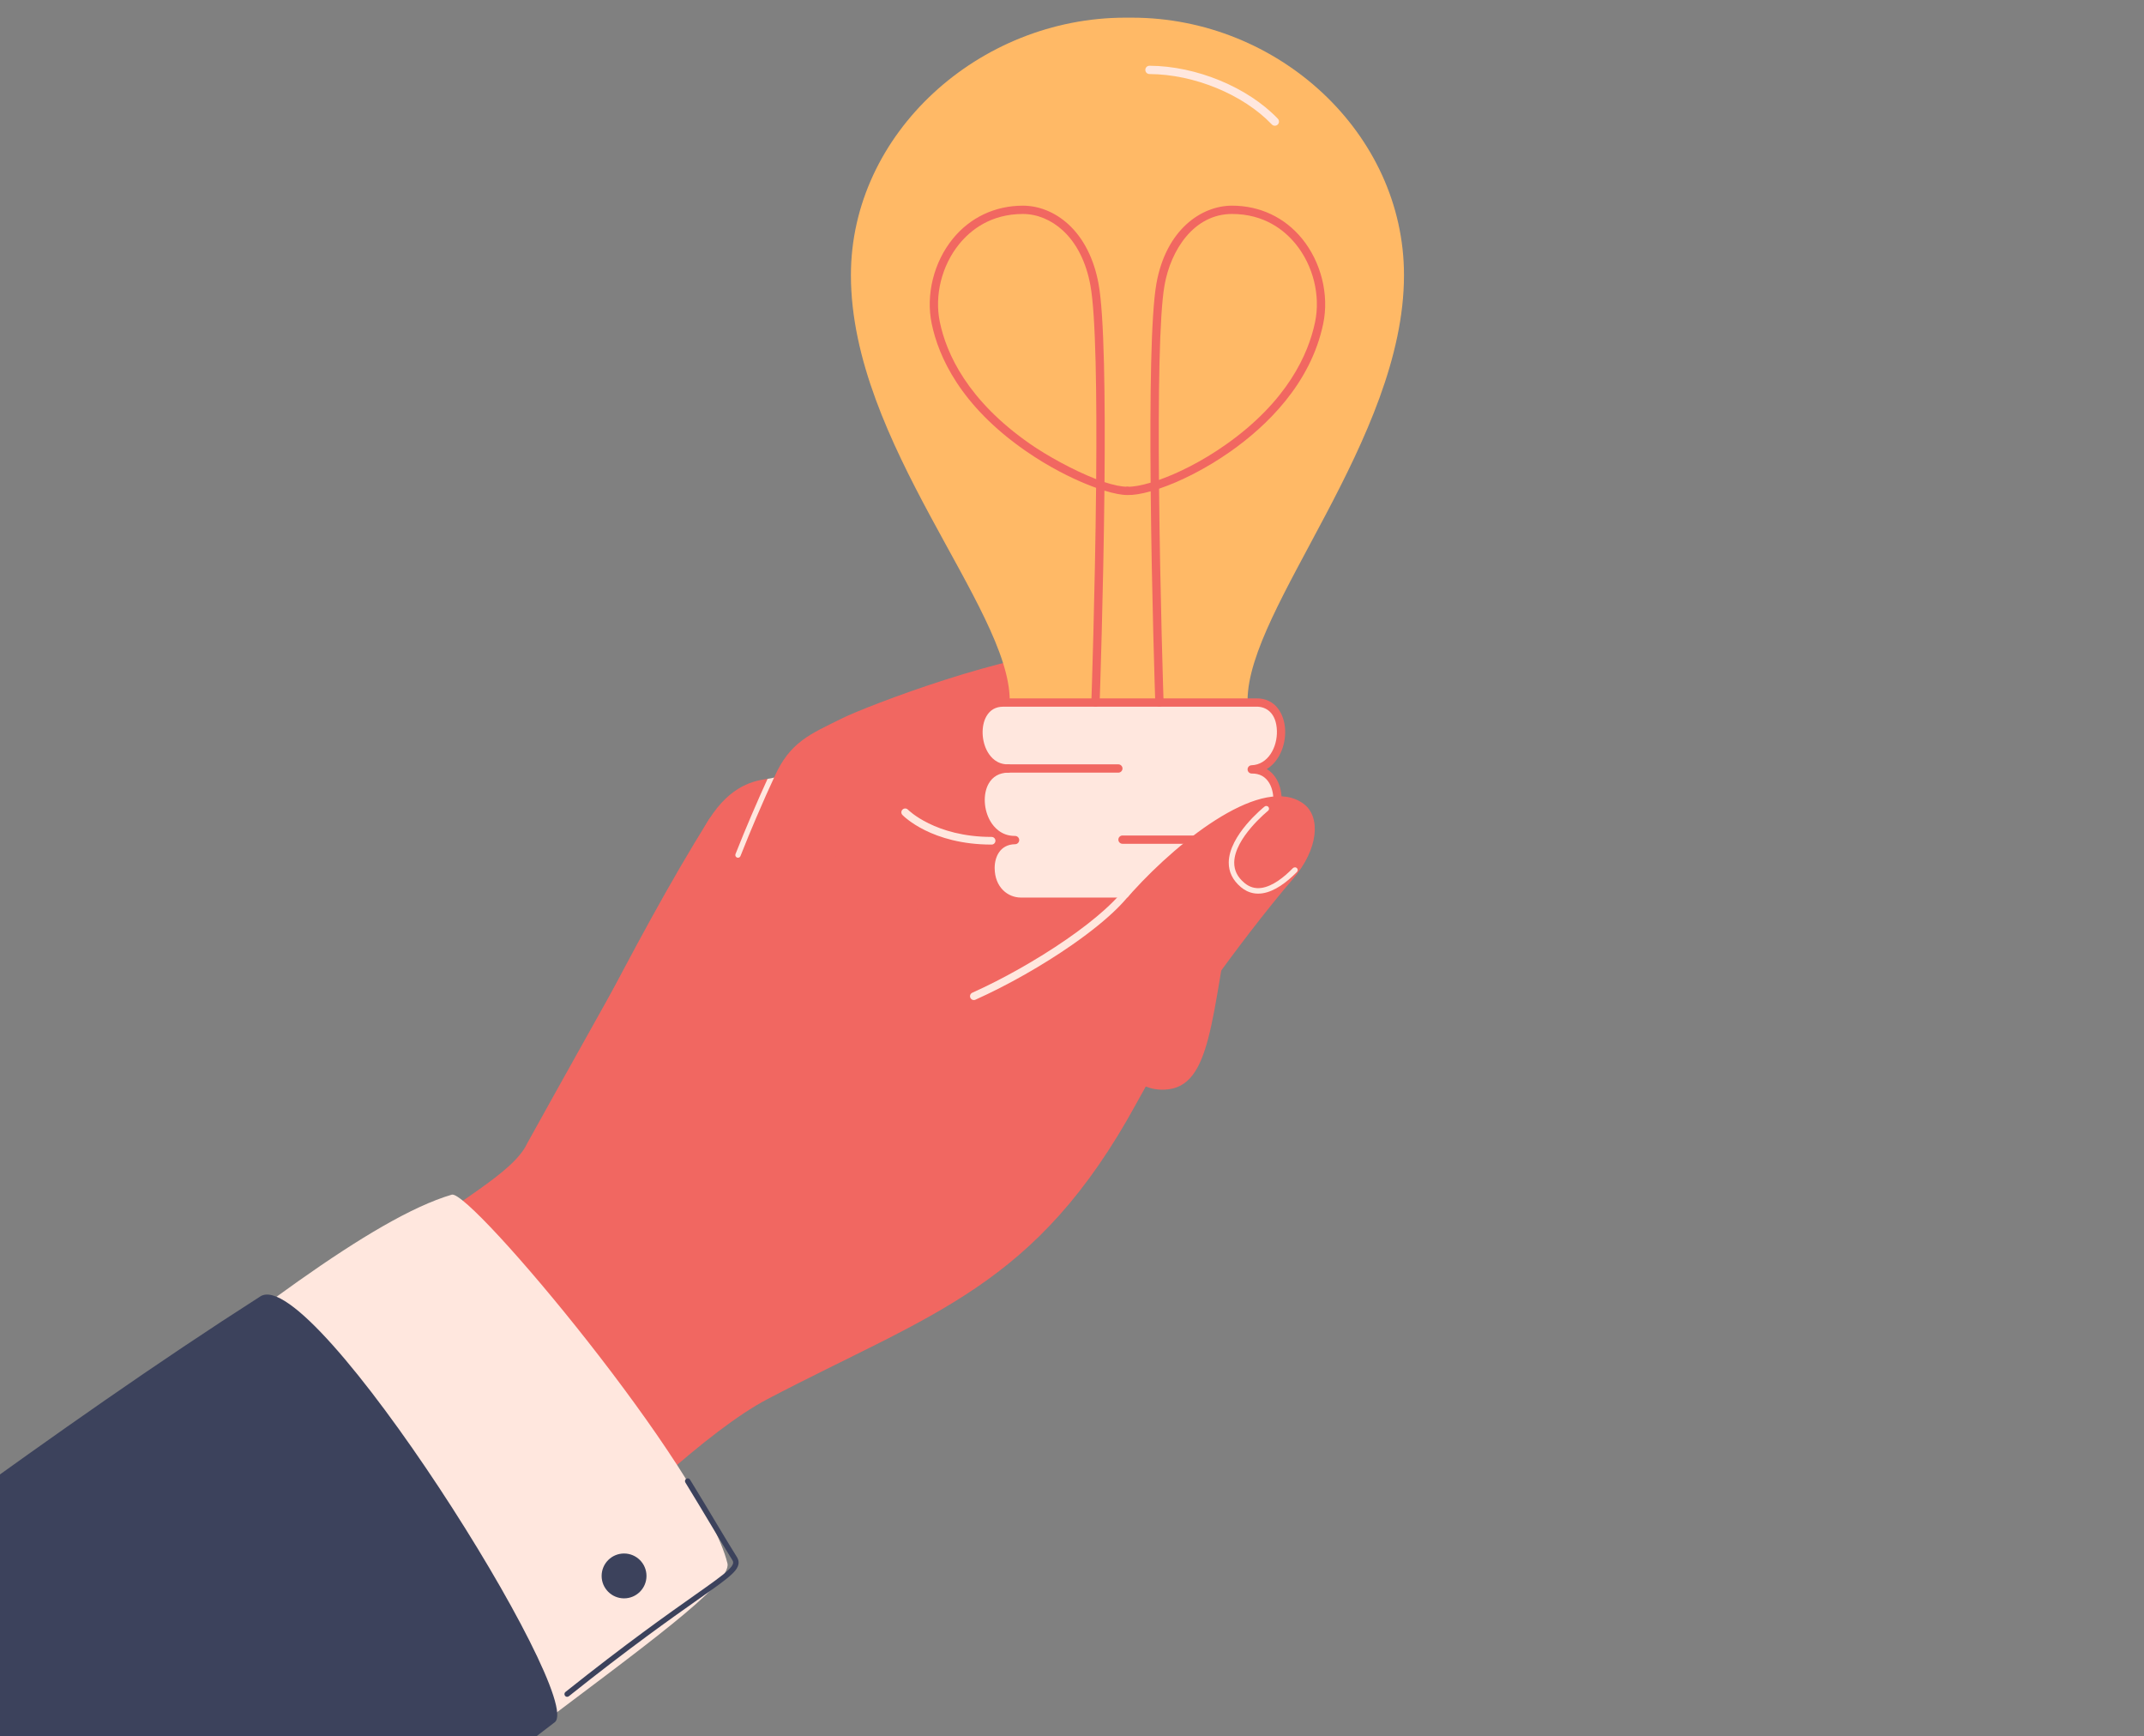 <svg xmlns="http://www.w3.org/2000/svg" id="_1" data-name="1" viewBox="0 0 1960 1587"><rect x="0" y="0" width="1960" height="1587" fill="#808080" stroke="none"/><defs><style> .cls-1 { fill: #ffe7de; } .cls-1, .cls-2, .cls-3, .cls-4 { stroke-width: 0px; } .cls-2 { fill: #f16761; } .cls-3 { fill: #ffb966; } .cls-4 { fill: #3c425c; } </style></defs><g><path class="cls-2" d="M1065,996c-52.34,2.43-61.62-81.84-66.72-114.5-9.78-62.57-134.2-1.8-135.88,18.56,8.94,5.62,2.3,58.59,19.94,48.89,0,0-413.15,141.25-399.95,112.48.09-.18.16-.36.25-.54.03-.05.06-.1.09-.18,14.49-31.49,96.47-201.93,165.3-311.54,20.16-32.11,42.23-35.59,53.69-37.26,2.64.57,4.56-.67,5.92-1.15l.06-.1c14.31-32.67,33.31-39.67,61.31-53.67,23.65-11.82,155.4-62,218-62,90,0,141.09,225.54,141,226-21,108-20,173-63,175Z"></path><path class="cls-2" d="M841.3,762.39s-18.52,204.73,34.7,226.61c130.23,53.53,123.81-203.26,123.81-203.26l-158.51-23.35Z"></path></g><g><path class="cls-1" d="M1134.25,824.21h-201.01c-34.03-.01-37.9-55.95-5.32-56.34-37.34.39-43.98-65.03-6.38-65.42-32.86.39-37.6-60.29-4.41-60.29h231.35c32.77-.78,28.74,59.93-4.18,61.1,35.47-.42,28.83,65-5.57,64.23,32.51.78,29.66,56.72-4.47,56.72Z"></path><path class="cls-3" d="M1140.51,641.78v-1.54c0-84.57,142.99-238.9,142.99-388.75,0-129.75-115.05-235.34-248.66-235.34h-6.11c-133.61,0-250.84,105.6-250.84,235.34,0,153.64,145.17,304.18,145.17,388.75v1.54h217.45Z"></path><g><g><path class="cls-2" d="M1056.12,642.29c-.23-7.01-3.26-99.51-4.18-193.21-8.54,2.4-15.75,3.55-21,3.38-2.09-.06-3.74-1.81-3.67-3.91.07-2.09,1.8-3.75,3.91-3.67,4.6.15,11.77-1.05,20.69-3.71-.66-76.92.19-153.07,5.26-181.78,8.7-49.32,41.01-71.4,69.16-71.4,25.46,0,48.21,10.74,64.08,30.25,17.41,21.41,24.8,51.17,19.28,77.66-11.5,55.19-52.27,93.84-84.44,116.55-23.2,16.37-46.81,27.9-65.63,34.25.92,96.94,4.08,193.57,4.14,195.32.07,2.09-1.57,3.85-3.66,3.92-.04,0-.09,0-.13,0-2.04,0-3.72-1.62-3.79-3.67ZM1064.6,260.71c-4.88,27.63-5.72,102.09-5.1,177.97,17.1-6.03,38.92-16.61,61.33-32.42,56.27-39.71,75.32-82.77,81.39-111.9,5.06-24.31-1.73-51.64-17.74-71.33-10.18-12.52-28.55-27.45-58.19-27.45-34.67,0-55.97,32.71-61.69,65.13Z"></path><path class="cls-2" d="M1001.35,645.95c-2.09-.07-3.73-1.83-3.66-3.92.06-1.75,3.38-98.92,4.33-196.12-3.18-1.14-6.49-2.41-9.88-3.82-12.86-5.31-32.77-14.82-54.63-30-59.47-41.28-79.46-85.97-85.76-116.18-5.52-26.49,1.87-56.25,19.28-77.66,15.86-19.51,38.62-30.25,64.08-30.25,14.81,0,29.56,6.04,41.54,16.99,13.86,12.68,23.41,31.49,27.61,54.38,5.26,28.62,6.14,104.52,5.46,181.32,7.93,2.62,15.06,4.19,20.61,4.19,2.09,0,3.79,1.7,3.79,3.79s-1.7,3.79-3.79,3.79c-5.07,0-12.24-1.41-20.69-4.01-.96,93.92-4.13,186.81-4.38,193.84-.07,2.05-1.75,3.66-3.79,3.66-.04,0-.09,0-.13,0ZM876.92,223.04c-16.01,19.69-22.8,47.02-17.74,71.33,6.01,28.87,25.24,71.64,82.66,111.5,15.42,10.7,39.53,24.1,60.26,32.09.64-75.63-.24-149.72-5.29-177.21-3.91-21.26-12.65-38.6-25.27-50.15-10.57-9.68-23.51-15.01-36.42-15.01-29.65,0-48.01,14.93-58.19,27.45Z"></path></g><path class="cls-2" d="M901.69,793.51c-.05-9.48,3.66-19.5,11.66-25.06-5.79-2.84-10.72-7.51-14.45-13.81-7.67-12.96-8.39-30.25-1.75-42.04,2.48-4.4,5.85-7.84,9.93-10.19-4.2-2.52-7.82-6.26-10.65-11.07-7.16-12.17-7.7-29.14-1.29-40.35,4.65-8.13,12.46-12.61,21.97-12.61h231.26c17.68-.39,26.06,14.48,26.5,29.44.41,13.86-5.63,28.3-16.81,35.16,3.62,2.15,6.65,5.24,8.94,9.2,6.84,11.83,6.11,30.03-1.73,43.27-3.3,5.56-7.52,9.76-12.4,12.43,8.63,5.71,12.58,16.38,12.46,26.42-.1,8.45-2.97,16.77-7.87,22.83-5.76,7.11-13.79,10.88-23.22,10.88h-201.01c-20.36,0-31.45-17.78-31.55-34.49ZM1138.64,771.28h0c-2.09-.05-3.75-1.79-3.7-3.88.05-2.09,1.79-3.79,3.88-3.7,10.97.22,17.2-7.48,19.95-12.11,6.43-10.85,7.15-26.16,1.69-35.61-3.47-6-8.93-9.03-16.11-8.92h-.05c-2.06,0-3.74-1.64-3.79-3.7-.05-2.08,1.58-3.81,3.66-3.88,15.06-.53,23.59-16.4,23.15-31.44-.49-16.6-10.01-22.3-18.83-22.08h-231.35c-6.87,0-12.05,2.96-15.39,8.79-5.06,8.85-4.53,22.92,1.24,32.74,3.01,5.11,8.6,11.17,18.24,11.17.07,0,.15,0,.22,0,.03,0,.07,0,.1,0,2.07,0,3.77,1.67,3.79,3.75.02,2.09-1.65,3.81-3.75,3.84h-.05c-7.96.1-14.1,3.58-17.76,10.08-5.29,9.39-4.59,23.88,1.67,34.45,2.95,4.99,9.73,13.31,22.15,13.31.11,0,.22,0,.34,0,2.07,0,3.77,1.67,3.79,3.75.02,2.09-1.65,3.81-3.75,3.84-13.88.16-18.74,11.84-18.69,21.8.1,17.69,12.13,26.95,23.97,26.95h201.01c15.23,0,23.35-13.19,23.51-26.21.13-11.18-5.72-22.59-19.11-22.92h0Z"></path><path class="cls-2" d="M921.54,706.24h100.83c2.09,0,3.79-1.7,3.79-3.79s-1.7-3.79-3.79-3.79h-100.83c-2.09,0-3.79,1.7-3.79,3.79s1.7,3.79,3.79,3.79Z"></path><path class="cls-2" d="M1026.17,771.28h112.56c2.09,0,3.79-1.7,3.79-3.79s-1.7-3.79-3.79-3.79h-112.56c-2.09,0-3.79,1.7-3.79,3.79s1.7,3.79,3.79,3.79Z"></path></g><path class="cls-1" d="M1165.42,114.93c.94,0,1.88-.35,2.62-1.05,1.52-1.45,1.57-3.85.13-5.36-27.43-28.78-74.58-48.24-117.32-48.42h-.02c-2.09,0-3.78,1.69-3.79,3.78,0,2.09,1.68,3.8,3.78,3.81,40.81.17,85.76,18.68,111.86,46.06.75.78,1.74,1.18,2.75,1.18Z"></path></g><g><g><path class="cls-2" d="M1182.08,803.28c-25.33,29.55-54.75,68.44-74.3,95.81-18.92,26.49-37.76,52.41-68.68,109.06-91.96,168.51-187.1,191.85-337.67,270.82-53.34,27.97-137.53,107.66-196.25,168.77-15.74,17.04-65.31,74.69-120.39,139.26H-123.9l-63.79-40.06c95.42-66.45,516.52-360.75,569.61-416.42,28.19-29.57,86.9-56.73,100.08-85.52.84-1.84,155.17-278.56,166.01-295.83,6.14-9.73,21.5-9.28,41.1-2.79,59.19,19.67,162.51,93.15,162.51,96.01-3.91,70.39,5.97,109.94,24.56,107.31,67.34-9.54,111.26-81.87,159.25-134.69,44.29-48.73,119.78-107.66,156.43-80.17,15.64,11.73,13.69,41.06-9.78,68.44Z"></path><path class="cls-1" d="M676.93,782.48c-.49,1.26-1.91,1.87-3.17,1.38-.13-.06-.27-.12-.4-.21-.98-.61-1.4-1.85-.98-2.97,5.02-12.71,9.9-24.47,14.41-35.05,5.67-13.29,10.78-24.7,14.92-33.72,2.55-.38,4.56-.67,5.92-1.15l.06-.1c-4.35,9.35-9.94,21.74-16.24,36.52-4.55,10.63-9.46,22.49-14.53,35.3Z"></path></g><path class="cls-1" d="M1185.14,797.52c-8.67,8.75-19.81,17.38-31.12,19.03-5.17.74-9.99,0-14.41-2.21-1.79-.9-3.52-2.05-5.18-3.43-7.47-6.26-11.22-13.87-11.13-22.63.27-24.77,31.44-49.98,32.75-51.04,1.08-.87,2.65-.69,3.53.38.87,1.08.69,2.65-.38,3.53-.32.24-30.65,24.8-30.9,47.2-.07,7.29,2.98,13.39,9.35,18.71,4.65,3.9,9.78,5.38,15.64,4.53,10.14-1.49,20.5-9.71,28.64-18.03,3.02-2.44,6.21,1.52,3.19,3.95Z"></path><g><path class="cls-1" d="M480.13,1587H-295.8l-2.2-2c229-115,566.19-450.41,711-493,17-5,231,251,252,337,4.49,18.39-78,77.17-184.87,158Z"></path><path class="cls-4" d="M518.5,1551c-.73,0-1.46-.32-1.96-.94-.86-1.08-.68-2.65.4-3.51,55.98-44.61,93.39-70.99,118.15-88.45,15.29-10.79,25.4-17.91,30.7-22.99,5.44-5.21,4.85-7.28,3.59-9.27-5.39-8.56-11.83-19.31-19.28-31.76-6.91-11.54-14.75-24.63-23.54-38.96-.72-1.18-.35-2.72.82-3.44,1.18-.72,2.72-.35,3.44.82,8.8,14.35,16.65,27.45,23.57,39,7.44,12.42,13.87,23.15,19.22,31.66,3.94,6.25,0,11.37-4.37,15.55-5.57,5.34-15.25,12.16-31.28,23.46-24.71,17.42-62.05,43.76-117.91,88.27-.46.37-1.01.54-1.56.54Z"></path><path class="cls-4" d="M507.14,1574.24c-5.46,4.21-11.01,8.46-16.65,12.76H-330.07c190.87-135.93,378.98-281.06,568.07-402,47.98-30.69,298,367,269.14,389.24Z"></path><circle class="cls-4" cx="570.5" cy="1440.5" r="20.5"></circle></g><path class="cls-1" d="M890.28,914.12c-1.34,0-2.61-.77-3.2-2.07-.79-1.76,0-3.84,1.76-4.63,55.01-24.68,125.56-70.57,143.63-101.68.97-1.67,3.11-2.24,4.78-1.27,1.67.97,2.24,3.11,1.27,4.78-6.11,10.52-21.23,28.52-58.55,54.5-26.85,18.69-59.02,36.93-88.26,50.05-.47.21-.95.31-1.43.31Z"></path><path class="cls-1" d="M906.5,772c-54.86,0-80.46-25.97-81.52-27.07-1.34-1.39-1.3-3.61.1-4.95,1.39-1.34,3.6-1.3,4.94.09h0c.24.25,24.8,24.93,76.48,24.93,1.93,0,3.5,1.57,3.5,3.5s-1.57,3.5-3.5,3.5Z"></path></g></svg>